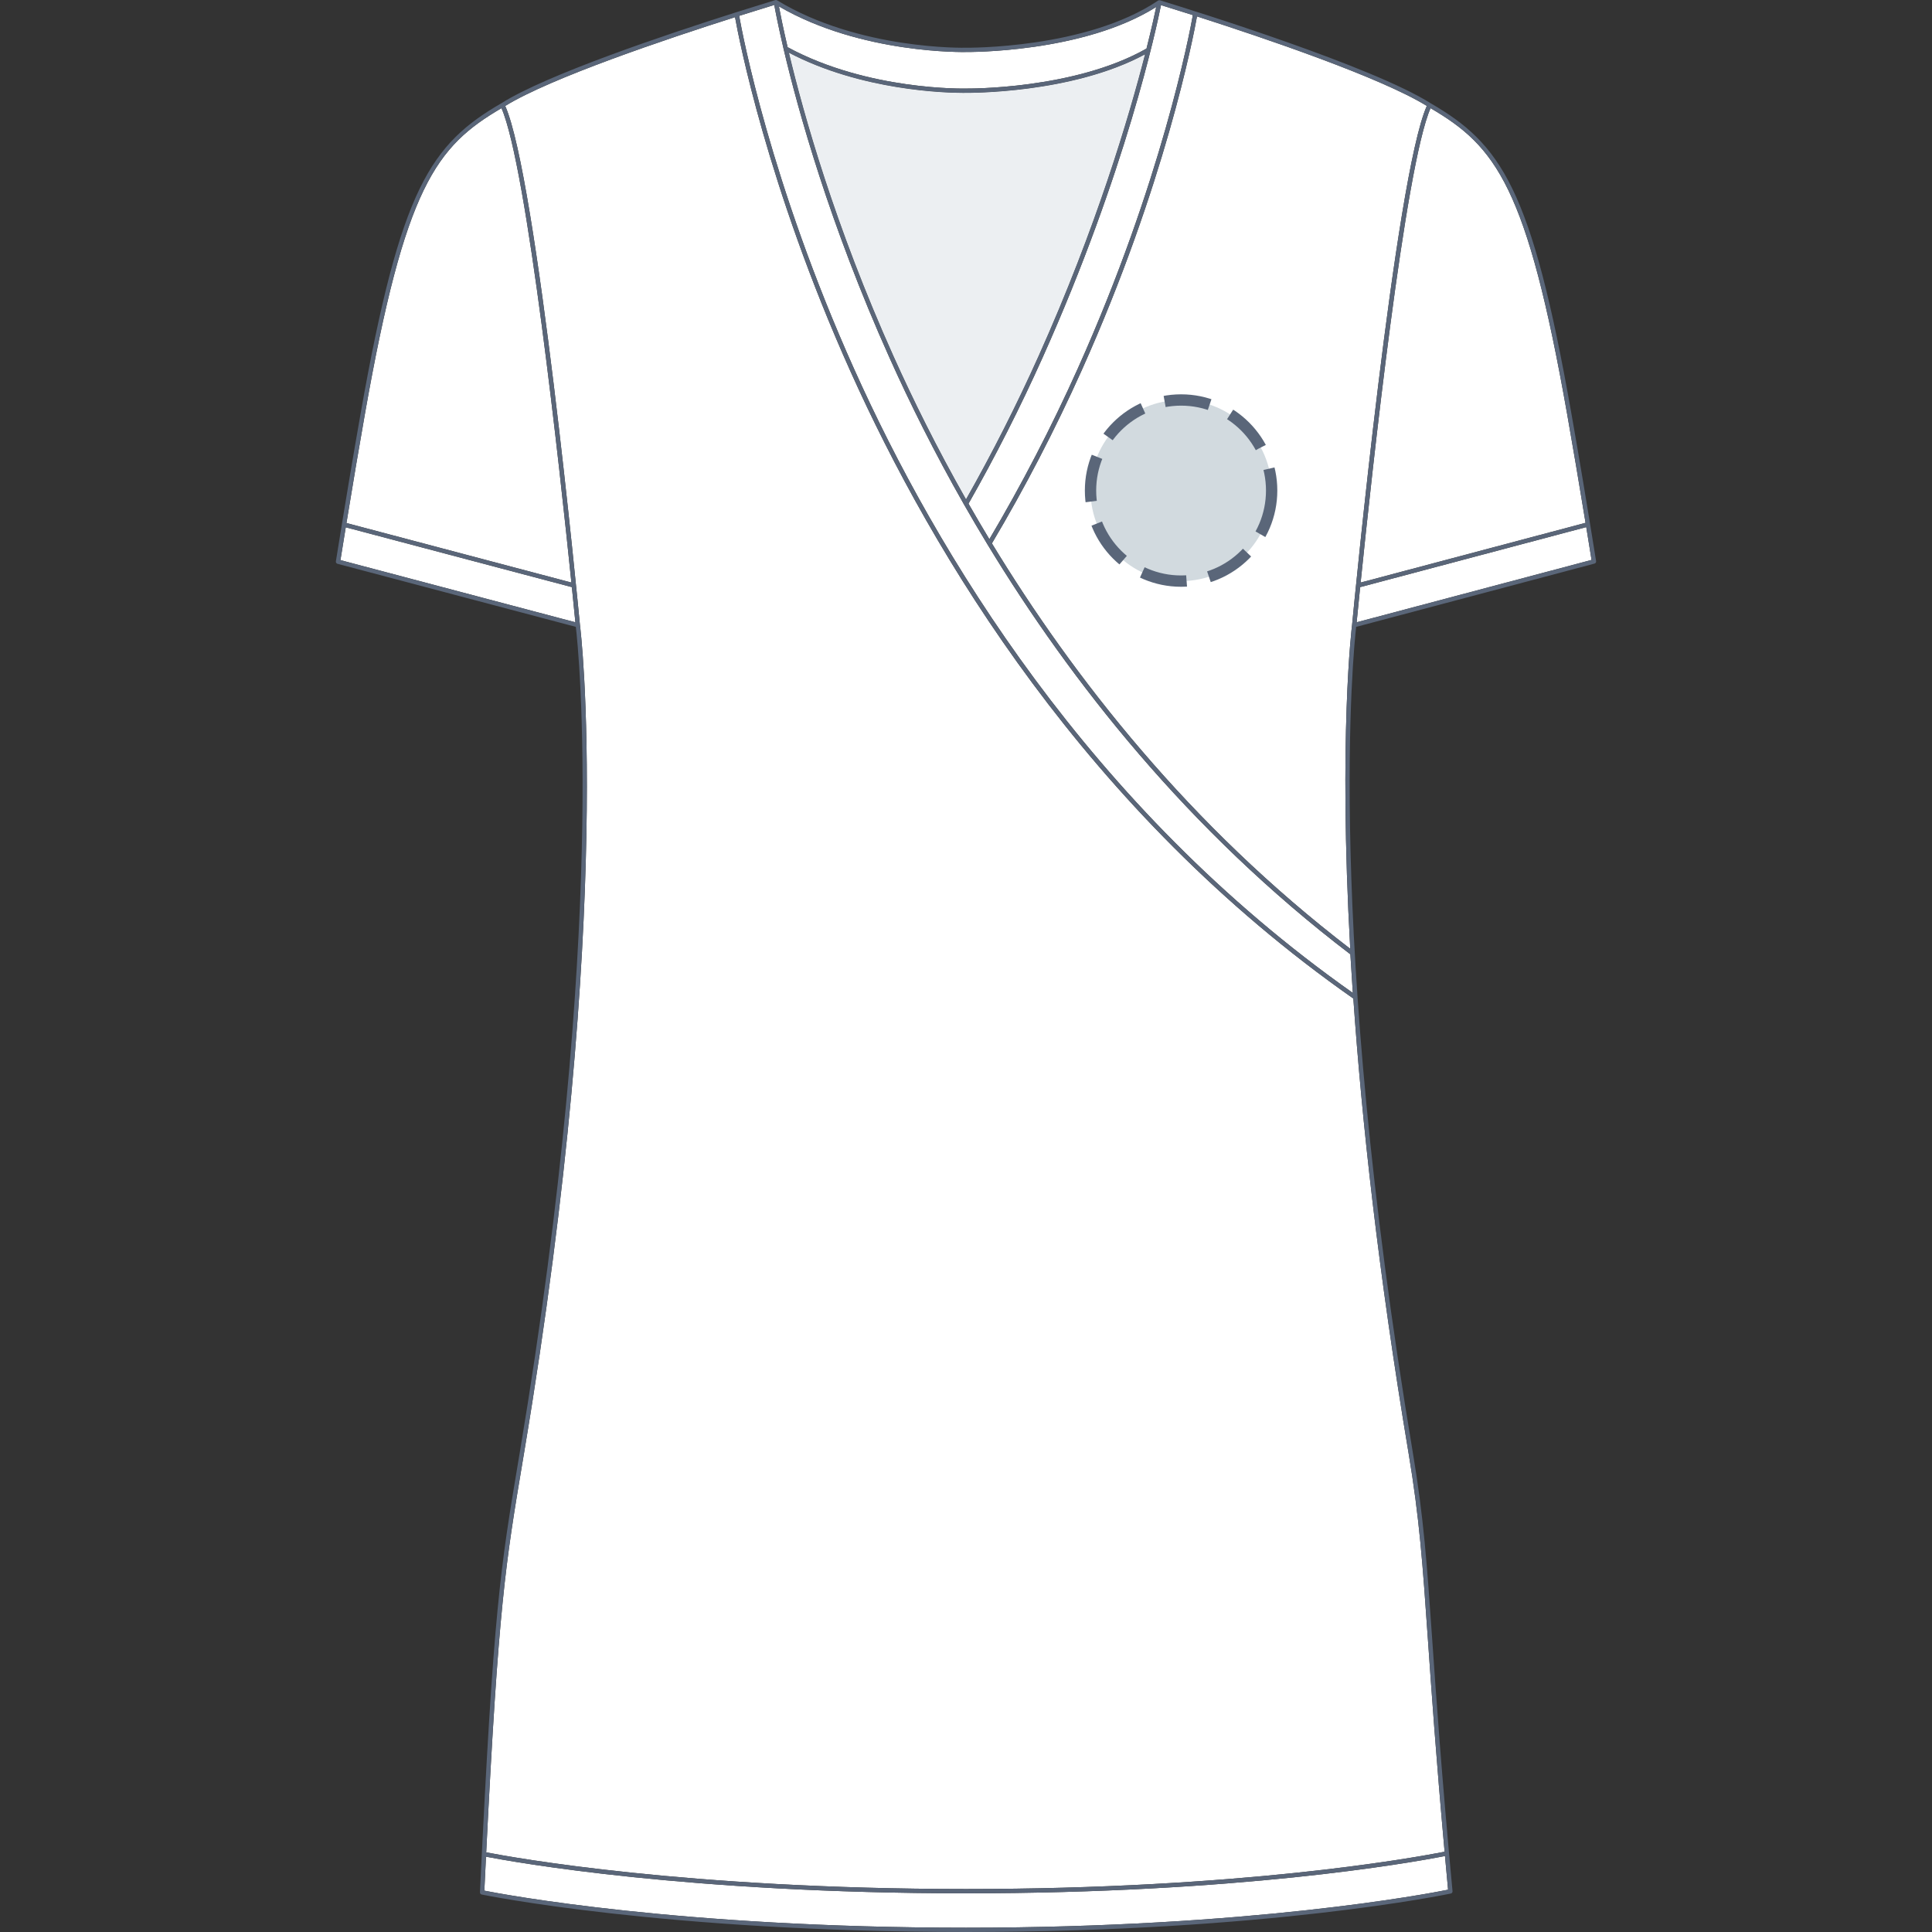 <svg xmlns="http://www.w3.org/2000/svg" xmlns:xlink="http://www.w3.org/1999/xlink" version="1.1" id="Tunique_manches_courtes_face" x="0px" y="0px" width="512px" height="512px" viewBox="0 0 512 512" enable-background="new 0 0 512 512" xml:space="preserve">
<rect x="0" y="0" width="512" height="512" fill="#333333" stroke="none"/>
<g>
	<g id="Background">
		<path fill="#FFFFFF" d="M91.629,139.74c-0.463,2.836-0.932,5.736-1.407,8.701l62.259,16.474c-0.142-1.45-0.462-4.715-0.93-9.319    L91.629,139.74z"></path>
		<path fill="#FFFFFF" d="M128.795,492.041c-0.143,2.898-0.289,5.891-0.438,9.004c5.176,1.021,51.999,9.816,127.647,9.816    c75.535,0,122.471-9.004,127.753-10.068c-0.288-3.079-0.56-6.05-0.821-8.928c-9.805,1.917-54.918,9.883-126.932,9.883    C182.337,501.748,136.349,493.5,128.795,492.041z"></path>
		<path fill="#FFFFFF" d="M255.987,23.466c0.306,0.009,28.679,0.308,47.849-10.591c1.357-5.381,2.186-9.173,2.576-11.035    c-19.447,12.273-50.104,11.939-50.417,11.943c-0.255,0.004-27.694,0.634-49.574-12.087c0.333,1.792,1.065,5.506,2.304,10.808    C230.002,24.063,255.727,23.478,255.987,23.466z"></path>
		<path fill="#FFFFFF" d="M225.336,98.312c-22.041-49.088-29.562-88.29-30.544-93.765c-18.257,5.803-48.911,16.122-60.905,23.53    c8.406,18.845,19.34,132.667,19.806,137.544c0.093,0.71,9.395,74.728-14.803,219.381l-0.326,1.951    c-4.597,27.376-6.459,38.472-9.712,103.938c6.999,1.36,53.024,9.718,127.152,9.718c72.199,0,117.291-8.014,126.829-9.885    c-2.265-25.203-3.488-42.805-4.41-56.075c-1.399-20.151-2.244-32.313-5.153-49.646c-8.021-47.909-12.379-88.062-14.619-120.378    C287.971,215.143,247.144,146.882,225.336,98.312z"></path>
		<path fill="#FFFFFF" d="M256.663,133.478c1.774,3.106,3.618,6.248,5.53,9.416c8.584-14.508,16.47-29.72,23.438-45.24    C307.85,48.168,315.27,8.792,316.12,4.006l-8.444-2.65c-1.068,5.395-9.226,44.065-31.406,93.465    C270.355,107.998,263.757,121.001,256.663,133.478z"></path>
		<path fill="#FFFFFF" d="M255.995,24.606c-0.023,0-0.292,0.007-0.776,0.007c-4.421,0-26.892-0.534-46.146-10.638    c3.886,16.287,12.188,45.826,27.702,80.38c5.206,11.596,11.567,24.446,19.231,37.967c6.95-12.265,13.417-25.031,19.225-37.966    c15.293-34.06,24.004-63.535,28.22-79.963C284.034,24.911,256.281,24.608,255.995,24.606z"></path>
		<path fill="#FFFFFF" d="M132.9,28.664c-17.35,10.162-25.577,20.804-36.197,81.063c-1.512,8.565-3.151,18.249-4.89,28.884    l59.613,15.773C148.359,124.346,139.669,44.131,132.9,28.664z"></path>
		<path fill="#FFFFFF" d="M261.762,144.382c-0.029-0.035-0.048-0.073-0.068-0.113c-2.131-3.512-4.172-6.989-6.131-10.426    c-0.021-0.024-0.03-0.053-0.046-0.079c-7.909-13.879-14.448-27.067-19.78-38.944c-15.93-35.478-24.279-65.703-28.053-81.776    v-0.001c-1.444-6.153-2.22-10.235-2.491-11.738l-9.203,2.861c-0.033,0.011-0.068,0.022-0.102,0.031    c0.849,4.794,8.271,44.167,30.487,93.646c21.667,48.258,62.153,116.003,132.138,165.291l-0.65-10.234    C314.795,220.091,283.691,180.505,261.762,144.382z"></path>
		<path fill="#FFFFFF" d="M379.107,28.664c-6.769,15.468-15.459,95.698-18.526,125.718l59.606-15.825    c-1.734-10.608-3.371-20.272-4.881-28.83C404.686,49.468,396.458,38.825,379.107,28.664z"></path>
		<path fill="#FFFFFF" d="M317.216,4.352c-0.976,5.441-8.491,44.653-30.545,93.768c-7.069,15.747-15.08,31.18-23.807,45.882    c21.735,35.762,52.487,74.898,94.963,107.435c-3.131-56.377,0.407-85.197,0.487-85.825c0.478-4.993,11.406-118.712,19.808-137.539    C365.79,20.453,334.387,9.855,317.216,4.352z"></path>
		<path fill="#FFFFFF" d="M359.527,164.913l62.25-16.527c-0.475-2.965-0.944-5.864-1.405-8.699l-59.915,15.907    C359.986,160.21,359.667,163.477,359.527,164.913z"></path>
	</g>
	<g id="Shape" opacity="0.75">
		<path fill="#E6EAED" d="M255.995,24.605c-0.023,0-0.292,0.007-0.776,0.007c-4.421,0-26.892-0.533-46.146-10.638    c3.886,16.287,12.188,45.827,27.702,80.38c5.206,11.596,11.566,24.446,19.231,37.966c6.949-12.265,13.417-25.031,19.225-37.966    c15.293-34.061,24.004-63.536,28.22-79.963C284.034,24.91,256.281,24.607,255.995,24.605z"></path>
	</g>
	<path id="Outline_1_" fill="#5A6679" d="M422.899,149.108c0.016-0.024,0.023-0.051,0.035-0.077c0.018-0.039,0.033-0.077,0.041-0.12   c0.008-0.035,0.006-0.07,0.006-0.106c0-0.028,0.009-0.057,0.003-0.086c-2.36-14.735-4.567-27.92-6.559-39.188   c-5.288-30.006-9.956-47.788-15.607-59.458c-5.69-11.75-12.514-17.4-21.678-22.706c-15.322-9.724-62.361-24.412-71.639-27.259   l-0.098-0.03c-0.021-0.006-0.041,0-0.063-0.004c-0.062-0.012-0.12-0.021-0.181-0.014c-0.036,0.005-0.067,0.024-0.104,0.036   c-0.041,0.014-0.082,0.019-0.117,0.042c-0.004,0.002-0.006,0.005-0.01,0.008s-0.009,0.002-0.013,0.005   c-19.063,12.833-50.589,12.506-50.933,12.495c-0.28,0.013-28.288,0.646-50.047-12.56c-0.017-0.01-0.034-0.02-0.052-0.028   c0,0-0.001,0-0.002-0.001l0,0c0,0-0.002,0-0.002-0.001h-0.001c-0.116-0.056-0.253-0.071-0.388-0.036h-0.001   c-0.008,0.001-0.016,0.004-0.023,0.006l-0.48,0.146c-2.28,0.696-5.484,1.686-9.299,2.893l-0.621,0.193   c-0.021,0.007-0.042,0.015-0.063,0.024c-18.434,5.849-50.212,16.517-62.137,24.081c-9.166,5.307-15.989,10.957-21.682,22.708   c-5.651,11.67-10.32,29.452-15.607,59.458c-1.991,11.272-4.2,24.475-6.567,39.241c-0.003,0.022,0.004,0.044,0.004,0.066   c-0.002,0.047-0.005,0.092,0.006,0.137c0.005,0.029,0.018,0.055,0.027,0.082c0.016,0.041,0.03,0.08,0.055,0.116   c0.017,0.026,0.039,0.047,0.06,0.069c0.028,0.03,0.056,0.06,0.09,0.083c0.028,0.021,0.061,0.032,0.093,0.047   c0.028,0.012,0.052,0.031,0.081,0.04l63.177,16.717c0.68,5.798,8.452,79.449-14.84,218.686l-0.327,1.95   c-4.843,28.85-6.655,39.643-10.244,114.717c-0.014,0.279,0.178,0.527,0.451,0.585c0.475,0.1,48.321,9.936,128.357,9.936   c80.012,0,128.012-10.094,128.486-10.196c0.283-0.06,0.476-0.321,0.447-0.608c-2.902-30.967-4.334-51.576-5.379-66.623   c-1.402-20.187-2.248-32.369-5.164-49.759c-23.316-139.234-15.664-212.888-14.994-218.687l63.167-16.771   c0.021-0.005,0.033-0.02,0.054-0.026c0.047-0.018,0.092-0.036,0.131-0.065c0.021-0.016,0.038-0.034,0.058-0.053   C422.844,149.179,422.875,149.148,422.899,149.108z M360.457,155.594l59.915-15.907c0.461,2.835,0.931,5.734,1.405,8.699   l-62.25,16.527C359.667,163.477,359.986,160.21,360.457,155.594z M415.307,109.727c1.51,8.558,3.146,18.222,4.881,28.83   l-59.606,15.825c3.067-30.02,11.758-110.25,18.526-125.718C396.458,38.825,404.686,49.468,415.307,109.727z M256.663,133.478   c7.094-12.477,13.692-25.48,19.606-38.657c22.181-49.4,30.338-88.07,31.406-93.465l8.444,2.65   c-0.851,4.786-8.271,44.162-30.489,93.648c-6.968,15.52-14.854,30.732-23.438,45.24   C260.281,139.726,258.438,136.584,256.663,133.478z M236.775,94.355c-15.514-34.554-23.816-64.093-27.702-80.38   c19.254,10.104,41.725,10.638,46.146,10.638c0.484,0,0.753-0.007,0.776-0.007c0.286,0.002,28.039,0.305,47.455-10.213   c-4.216,16.428-12.927,45.903-28.22,79.963c-5.808,12.935-12.274,25.701-19.225,37.966   C248.342,118.801,241.981,105.951,236.775,94.355z M255.995,13.783c0.313-0.004,30.97,0.33,50.417-11.943   c-0.391,1.862-1.219,5.654-2.576,11.035c-19.17,10.899-47.543,10.6-47.849,10.591c-0.26,0.012-25.985,0.597-47.262-10.962   c-1.239-5.302-1.971-9.016-2.304-10.808C228.301,14.417,255.74,13.787,255.995,13.783z M195.989,4.166l9.203-2.861   c0.271,1.503,1.047,5.585,2.491,11.738v0.001c3.774,16.073,12.123,46.298,28.053,81.776c5.332,11.877,11.871,25.065,19.78,38.944   c0.016,0.026,0.025,0.055,0.046,0.079c1.959,3.437,4,6.914,6.131,10.426c0.021,0.04,0.039,0.078,0.068,0.113   c21.93,36.123,53.033,75.709,96.1,108.519l0.65,10.234c-69.984-49.288-110.471-117.033-132.138-165.291   c-22.216-49.479-29.638-88.853-30.487-93.646C195.921,4.188,195.956,4.177,195.989,4.166z M96.703,109.727   c10.62-60.259,18.847-70.901,36.197-81.063c6.769,15.467,15.459,95.682,18.526,125.72l-59.613-15.773   C93.552,127.976,95.191,118.292,96.703,109.727z M91.629,139.74l59.922,15.856c0.468,4.604,0.788,7.869,0.93,9.319l-62.259-16.474   C90.697,145.476,91.166,142.576,91.629,139.74z M256.004,510.861c-75.648,0-122.471-8.795-127.647-9.816   c0.149-3.113,0.295-6.105,0.438-9.004c7.554,1.459,53.542,9.707,127.209,9.707c72.014,0,117.127-7.966,126.932-9.883   c0.262,2.878,0.533,5.849,0.821,8.928C378.475,501.857,331.539,510.861,256.004,510.861z M378.423,434.649   c0.922,13.271,2.146,30.872,4.41,56.075c-9.538,1.871-54.63,9.885-126.829,9.885c-74.128,0-120.153-8.357-127.152-9.718   c3.253-65.467,5.115-76.563,9.712-103.938l0.326-1.951c24.198-144.653,14.896-218.671,14.803-219.381   c-0.466-4.877-11.4-118.699-19.806-137.544c11.994-7.408,42.648-17.727,60.905-23.53c0.982,5.475,8.503,44.677,30.544,93.765   c21.808,48.57,62.635,116.831,133.314,166.313c2.24,32.316,6.598,72.469,14.619,120.378   C376.179,402.337,377.023,414.498,378.423,434.649z M357.827,251.437c-42.476-32.537-73.228-71.673-94.963-107.435   c8.727-14.702,16.737-30.135,23.807-45.882c22.054-49.115,29.569-88.327,30.545-93.768c17.171,5.503,48.574,16.101,60.906,23.721   c-8.401,18.827-19.33,132.546-19.808,137.539C358.234,166.24,354.696,195.06,357.827,251.437z"></path>
</g>
<circle fill="#D2DADF" cx="313" cy="130" r="24"></circle><circle stroke="#5A6679" fill="none" stroke-width="3" stroke-miterlimit="10" stroke-dasharray="12.08,6.04" cx="313" cy="130" r="24"></circle></svg>